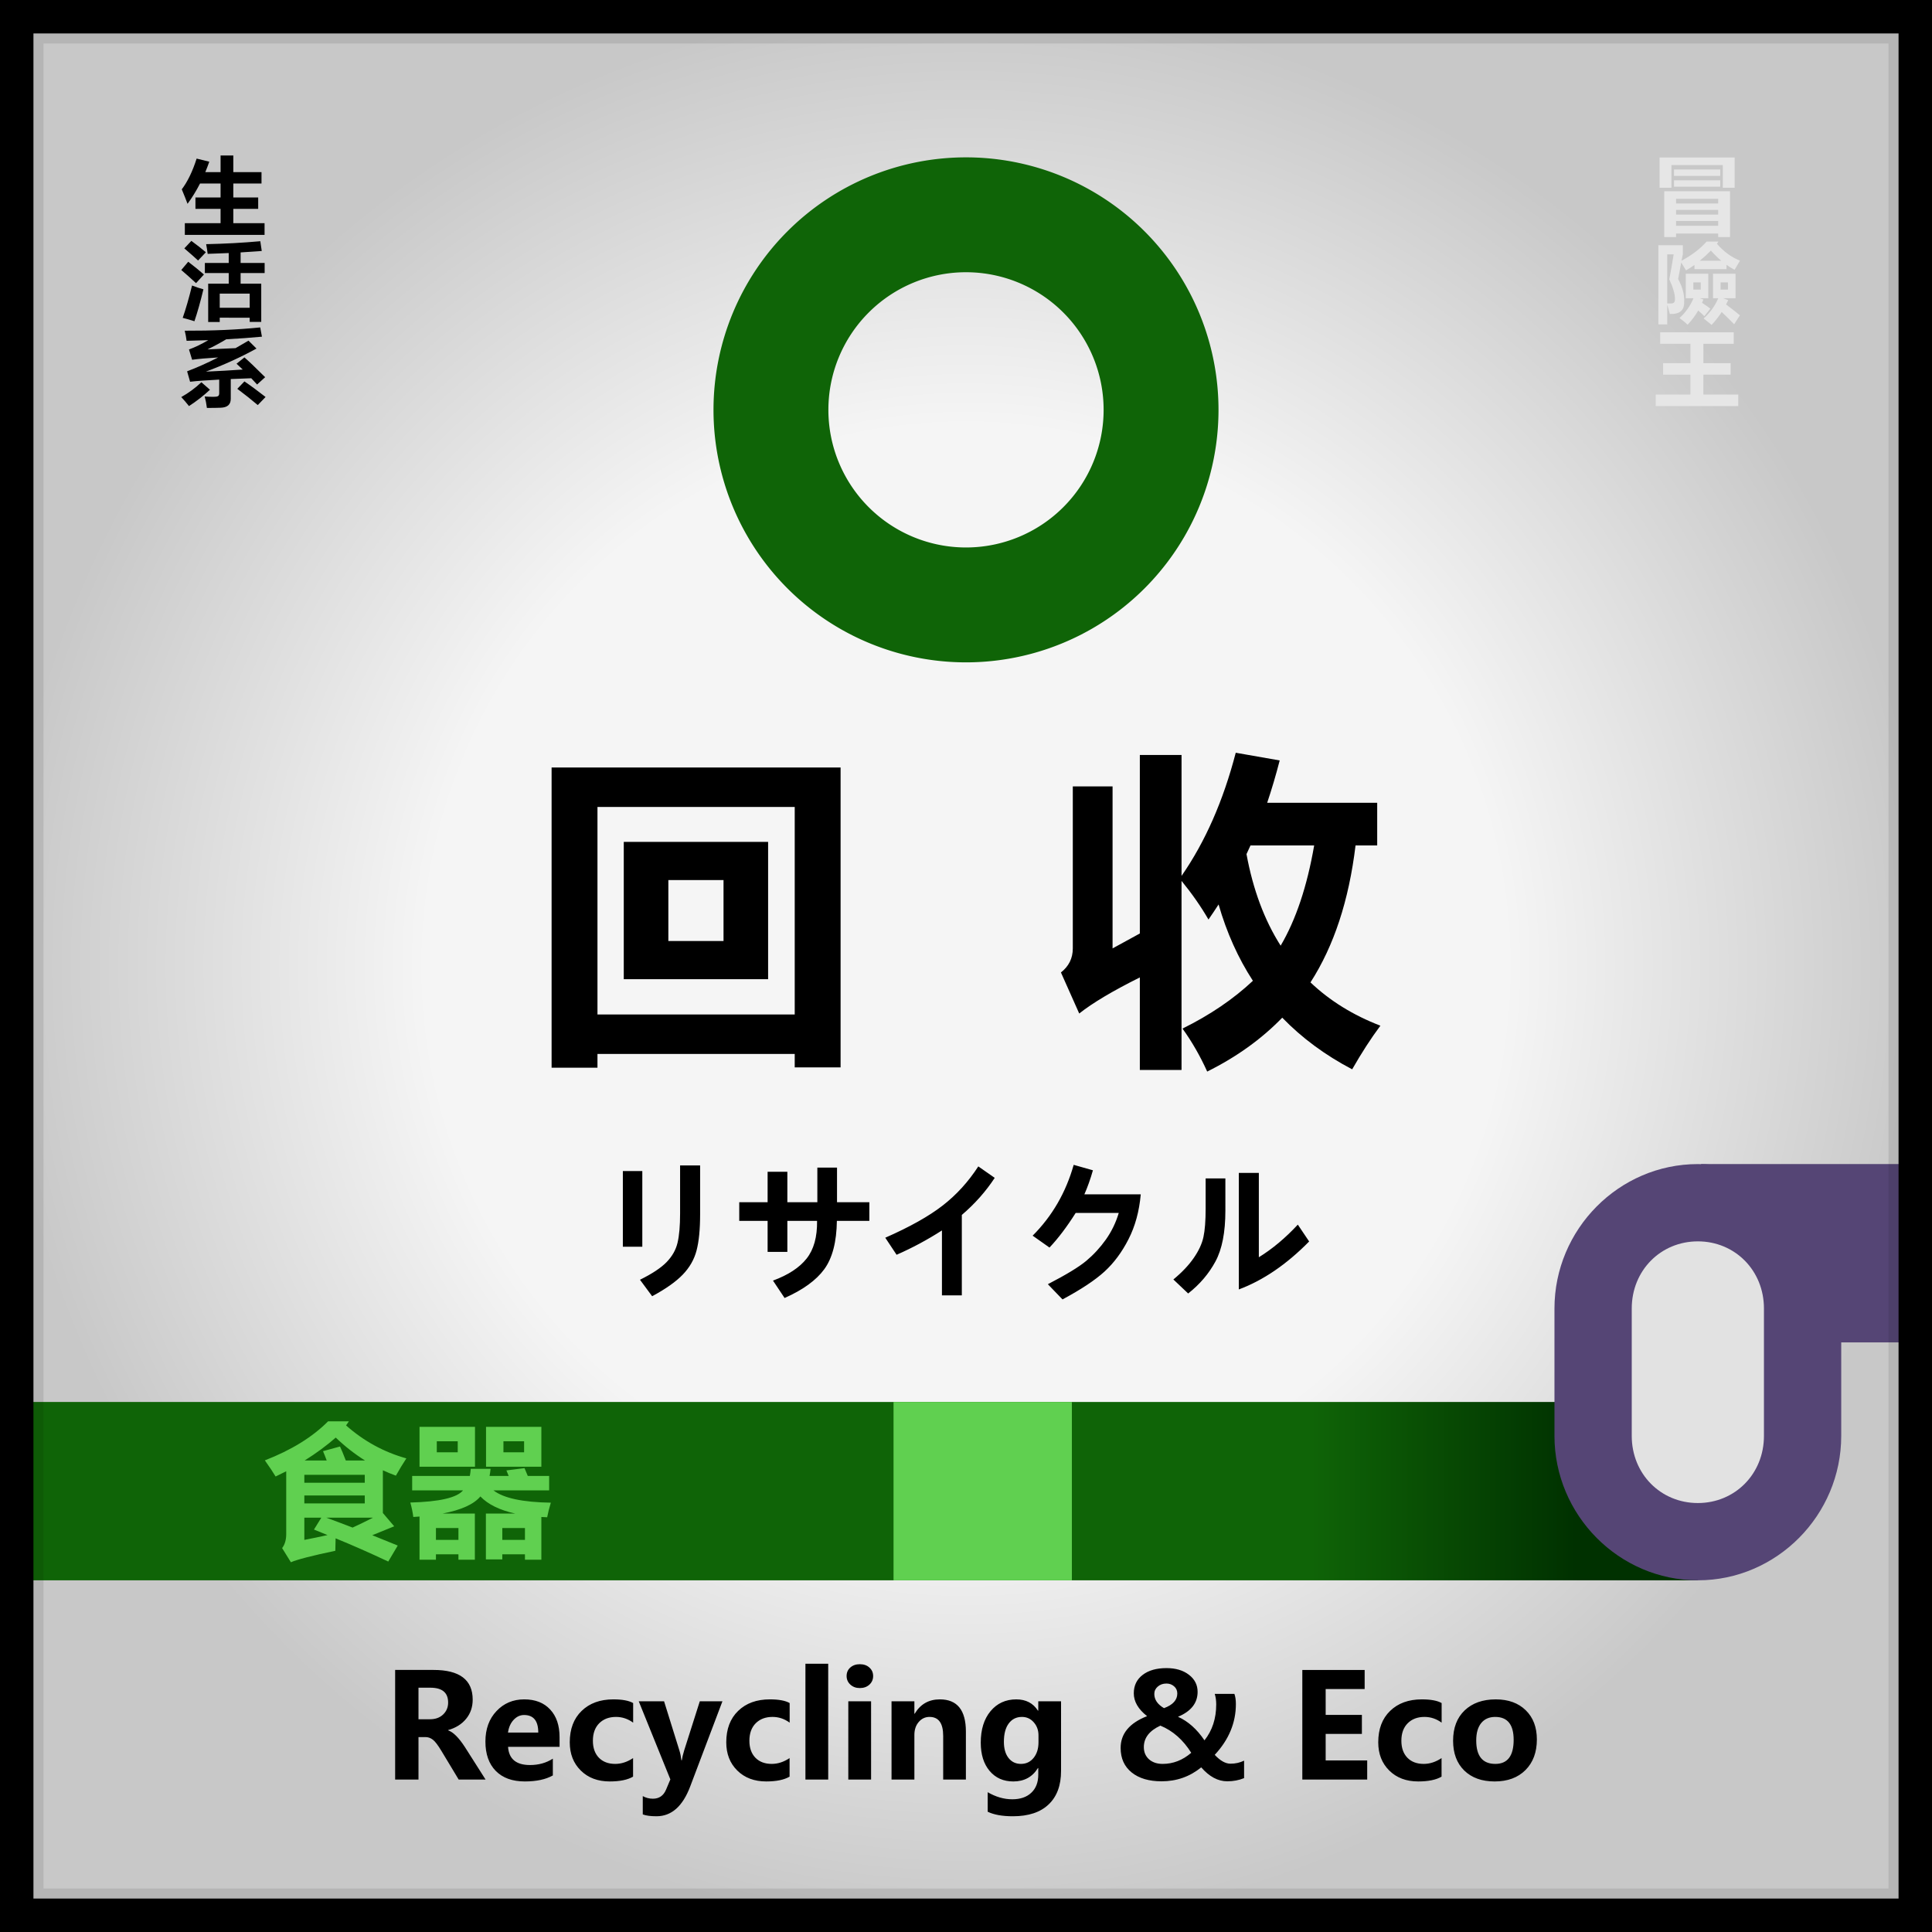 <svg xmlns="http://www.w3.org/2000/svg" xmlns:xlink="http://www.w3.org/1999/xlink" xml:space="preserve" width="800" height="800"><rect width="100%" height="100%" fill="#808080" stroke="none"/><defs><linearGradient id="b"><stop offset="0" style="stop-color:#0f6407;stop-opacity:1"/><stop offset=".772" style="stop-color:#0f6407;stop-opacity:1"/><stop offset=".928" style="stop-color:#003100;stop-opacity:1"/></linearGradient><linearGradient id="a"><stop offset=".559" style="stop-color:#f5f5f5;stop-opacity:1"/><stop offset="1" style="stop-color:#c8c8c8;stop-opacity:1"/></linearGradient><linearGradient xlink:href="#b" id="e" x1="0" x2="703.077" y1="617.451" y2="617.451" gradientUnits="userSpaceOnUse"/><radialGradient xlink:href="#a" id="c" cx="400" cy="400" r="400" fx="400" fy="400" gradientUnits="userSpaceOnUse"/><radialGradient xlink:href="#a" id="d" cx="400" cy="400" r="400" fx="400" fy="400" gradientUnits="userSpaceOnUse"/></defs><g style="stroke:#000;stroke-width:2;stroke-linecap:round;stroke-linejoin:round;stroke-dasharray:none;paint-order:stroke fill markers"><g style="stroke:none;stroke-width:2;stroke-linecap:round;stroke-linejoin:round;stroke-dasharray:none;paint-order:stroke fill markers"><path d="M0 0h800v800H0Z" style="fill:url(#c);fill-rule:evenodd" transform="translate(-800)"/><path d="m304.176 312.493-2.656 3.852q24.835 22.046 56.578 30.945-4.914 7.437-9.828 16.203-6.243-2.258-12.22-5.047v40.11l10.626 12.484q-10.227 4.117-20.586 8.367 11.289 4.516 23.906 9.695l-8.898 15.008Q314.8 431.76 291.69 422.33q-.265 7.039-.265 11.687-32.938 6.907-41.703 10.758l-8.235-13.281q3.852-5.047 3.852-13.148v-58.97q-4.914 2.524-9.961 4.915-3.32-5.578-10.094-15.14 37.32-14.477 59.367-36.657zm14.875 77.031v-7.437H262.34v7.437zm0-26.828H262.34v7.438h56.71zm-39.18-22.18 15.938-4.382q2.257 4.78 5.445 13.148h18.062q-14.609-9.164-27.492-21.516-12.883 11.29-29.219 21.516h20.72q-1.595-4.383-3.454-8.766zm4.25 78.758q-6.508-2.656-12.75-5.18l6.906-11.156H262.34v20.852q11.023-2.125 21.781-4.516zm42.633-16.336h-43.828q11.289 4.117 24.703 9.297 9.562-4.383 19.125-9.297zm124.71-85.265h52.063v37.453h-52.062zm35.86 23.906v-10.36h-19.656v10.36zm26.563-23.906h51.93v37.453h-51.93zm35.726 23.906v-10.36h-19.39v10.36zm-35.86 100.539v-43.031h27.626q-22.047-4.848-32.805-16.07-9.164 11.023-35.527 16.07h30.348v43.297h-15.407v-5.047h-21.117v5.047h-15.406v-40.508q-2.856.265-5.844.398-.797-6.375-2.789-13.547 40.906-1.062 49.473-11.422h-47.746V363.76h54.12q.598-3.055.864-6.641h18.594q-.332 3.52-.93 6.64h17.93l-2.125-5.18 17-2.124 3.054 7.305h20.055v13.546H520.86q14.145 10.957 53.856 11.555-2.258 7.438-3.453 13.68-2.79-.067-5.446-.266v40.11H550.41v-5.047h-21.25v4.781zm36.657-29.484h-21.25v11.156h21.25zm-62.422 0h-21.117v11.156h21.117z" aria-label="食 器" style="font-weight:700;font-size:136px;font-family:&quot;Microsoft YaHei UI&quot;;-inkscape-font-specification:&quot;Microsoft YaHei UI, Bold&quot;;letter-spacing:0;word-spacing:0;fill-rule:evenodd" transform="translate(-800)"/><path d="M74.623 701.813H62.492v35.104h-9.085v-35.104H41.303v-7.41h33.32zm.384 6.587q2.059-1.152 5.49-1.866 3.458-.714 5.9-.714 12.736 0 12.736 12.763v18.334h-8.426v-4.419h-.11q-3.102 5.16-9.085 5.16-4.309 0-6.916-2.443-2.58-2.47-2.58-6.697 0-8.727 10.402-10.155l8.344-1.125q0-5.297-5.517-5.297-5.435 0-10.238 3.293zm10.018 14.766q-4.803.632-4.803 4.337 0 1.702 1.153 2.745 1.18 1.043 3.156 1.043 2.717 0 4.474-1.922 1.757-1.92 1.757-4.775v-2.169zm30.576 10.1v3.651h-8.866v-44.93h8.866V711.2h.11q3.485-5.38 9.935-5.38 5.736 0 8.975 4.007 3.266 4.008 3.266 11.061 0 7.548-3.733 12.16-3.732 4.61-9.908 4.61-5.654 0-8.536-4.391zm-.138-9.468q0 2.991 1.784 5.022t4.529 2.031q3.321 0 5.16-2.58 1.866-2.58 1.866-7.3 0-3.925-1.701-6.12-1.675-2.224-4.804-2.224-2.964 0-4.912 2.223-1.922 2.223-1.922 5.709zm28.572 13.12v-44.93h8.838v44.93zm43.722-12.681h-19.98q.466 7.054 8.507 7.054 5.023 0 8.866-2.47v6.504q-4.145 2.333-10.87 2.333-7.245 0-11.28-4.09-4.007-4.089-4.007-11.39 0-7.273 4.282-11.802 4.282-4.556 10.759-4.556 6.45 0 10.073 3.925 3.65 3.898 3.65 10.732zm-8.261-5.544q0-6.807-5.517-6.807-2.278 0-4.035 1.866-1.756 1.867-2.195 4.94zm57.335-12.132-8.783 30.356h-9.304l-4.666-18.224q-.466-1.84-.494-3.76h-.192q-.192 2.168-.576 3.65l-5.023 18.334h-9.195l-8.645-30.356h9.057l4.419 20.146q.274 1.208.44 3.321h.191q.137-2.031.522-3.43l5.434-20.037h8.399l4.858 20.173q.192.824.411 3.349h.22q.082-1.455.467-3.349l4.226-20.173zm5.297 1.84q2.059-1.153 5.49-1.867 3.458-.714 5.9-.714 12.736 0 12.736 12.763v18.334h-8.426v-4.419h-.11q-3.102 5.16-9.085 5.16-4.309 0-6.916-2.443-2.58-2.47-2.58-6.697 0-8.727 10.402-10.155l8.344-1.125q0-5.297-5.517-5.297-5.435 0-10.238 3.293zm10.018 14.765q-4.803.632-4.803 4.337 0 1.702 1.153 2.745 1.18 1.043 3.156 1.043 2.717 0 4.474-1.922 1.757-1.92 1.757-4.775v-2.169zm41.06-8.563q-1.62-.933-3.925-.933-3.019 0-4.803 2.305-1.756 2.306-1.756 6.34v14.602h-8.866v-30.356h8.866v5.71h.11q2.195-6.231 7.986-6.231 1.565 0 2.388.357zm31.152 9.634h-19.981q.466 7.054 8.508 7.054 5.023 0 8.865-2.47v6.504q-4.144 2.333-10.868 2.333-7.246 0-11.28-4.09-4.008-4.089-4.008-11.39 0-7.273 4.282-11.802 4.281-4.556 10.759-4.556 6.45 0 10.072 3.925 3.65 3.898 3.65 10.732zm-8.262-5.544q0-6.807-5.516-6.807-2.278 0-4.035 1.866-1.757 1.867-2.196 4.94zm60.382 13.503q-6.642 5.407-15.397 5.407-7.3 0-11.582-3.43-4.282-3.459-4.282-9.497 0-8.344 10.265-12.35-5.16-4.036-5.16-8.866 0-4.474 3.403-7.109 3.431-2.662 9.277-2.662 5.352 0 8.7 2.58 3.377 2.58 3.377 6.642 0 6.477-7.603 9.661 5.874 2.635 10.265 9.14 4.556-5.737 4.556-13.943 0-2.278-.576-4.09h7.63q.576 1.62.576 3.953 0 10.896-8.206 19.706 3.21 3.431 6.093 3.431 2.882 0 5.297-1.18v6.78q-3.02 1.234-6.532 1.234-5.38 0-10.1-5.407zm-14.436-22.972q5.16-1.894 5.16-5.682 0-1.729-1.263-2.8-1.235-1.07-2.937-1.07-2.03 0-3.376 1.18-1.345 1.153-1.345 2.855 0 3.32 3.76 5.517zm10.567 17.318q-4.721-7.547-11.967-10.54-6.423 2.965-6.423 8.317 0 2.937 2.004 4.748 2.031 1.784 5.297 1.784 6.093 0 11.089-4.309zm77.755 10.375h-11.472l-12.873-18.581q-.494-.714-1.125-2.223h-.137v20.804h-9.058v-42.514h9.058v20.09h.137q.604-1.317 1.208-2.278l12.186-17.812h10.814l-15.206 20.282zm2.608-40.154q0-2.031 1.427-3.294 1.454-1.29 3.705-1.29 2.305 0 3.733 1.318 1.427 1.29 1.427 3.266 0 2.004-1.455 3.348-1.454 1.318-3.705 1.318-2.223 0-3.678-1.345-1.454-1.345-1.454-3.321zm.658 40.154v-30.356h8.838v30.356zm34.638-.357q-2.004 1.098-6.066 1.098-9.661 0-9.661-10.155v-14.327h-4.995v-6.615h4.995v-6.67l8.81-2.524v9.194h6.917v6.615h-6.917v12.79q0 4.858 3.843 4.858 1.482 0 3.074-.878zm27.885-.768q-3.184 1.866-9.057 1.866-6.944 0-11.226-4.227-4.281-4.226-4.281-10.95 0-7.74 4.61-12.187 4.612-4.474 12.297-4.474 5.187 0 7.685 1.428v7.602q-3.047-2.223-6.642-2.223-4.063 0-6.533 2.47-2.442 2.47-2.442 6.78 0 4.171 2.332 6.587 2.333 2.387 6.34 2.387 3.541 0 6.917-2.25zm34.967 1.125h-8.838v-17.291q0-6.999-5.105-6.999-2.552 0-4.227 1.949-1.647 1.948-1.647 5.05v17.291h-8.865v-44.93h8.865v19.13h.11q3.486-5.297 9.387-5.297 10.32 0 10.32 12.461zm34.555-12.68h-19.981q.466 7.054 8.508 7.054 5.023 0 8.865-2.47v6.504q-4.144 2.333-10.868 2.333-7.246 0-11.28-4.09-4.008-4.089-4.008-11.39 0-7.273 4.282-11.802 4.281-4.556 10.759-4.556 6.45 0 10.072 3.925 3.65 3.898 3.65 10.732zm-8.262-5.544q0-6.807-5.516-6.807-2.278 0-4.035 1.866-1.756 1.867-2.196 4.94zm42.872 18.224h-8.81v-16.934q0-7.356-5.298-7.356-2.525 0-4.2 1.976-1.673 1.949-1.673 4.995v17.319h-8.865v-30.356h8.865v4.83h.11q3.32-5.57 9.77-5.57 10.1 0 10.1 12.515zm50.885-30.356-8.783 30.356h-9.304l-4.666-18.224q-.466-1.84-.494-3.76h-.192q-.192 2.168-.576 3.65l-5.023 18.334h-9.195l-8.645-30.356h9.057l4.42 20.146q.274 1.208.438 3.321h.192q.138-2.031.522-3.43l5.434-20.037h8.399l4.858 20.173q.192.824.411 3.349h.22q.082-1.455.467-3.349l4.226-20.173zm5.297 1.84q2.059-1.153 5.49-1.867 3.458-.714 5.9-.714 12.736 0 12.736 12.763v18.334h-8.426v-4.419h-.11q-3.101 5.16-9.085 5.16-4.309 0-6.916-2.443-2.58-2.47-2.58-6.697 0-8.727 10.402-10.155l8.344-1.125q0-5.297-5.517-5.297-5.434 0-10.238 3.293zm10.018 14.765q-4.803.632-4.803 4.337 0 1.702 1.153 2.745 1.18 1.043 3.156 1.043 2.718 0 4.474-1.922 1.757-1.92 1.757-4.775v-2.169zm41.06-8.563q-1.62-.933-3.925-.933-3.019 0-4.803 2.305-1.756 2.306-1.756 6.34v14.602h-8.866v-30.356h8.866v5.71h.11q2.195-6.231 7.986-6.231 1.565 0 2.388.357zm31.152 9.634h-19.981q.466 7.054 8.508 7.054 5.023 0 8.865-2.47v6.504q-4.144 2.333-10.868 2.333-7.246 0-11.28-4.09-4.008-4.089-4.008-11.39 0-7.273 4.282-11.802 4.281-4.556 10.759-4.556 6.45 0 10.072 3.925 3.65 3.898 3.65 10.732zm-8.262-5.544q0-6.807-5.516-6.807-2.278 0-4.035 1.866-1.756 1.867-2.196 4.94z" aria-label="Tableware &amp; Kitchenware" style="font-weight:700;font-size:56.21px;font-family:&quot;Microsoft YaHei UI&quot;;-inkscape-font-specification:&quot;Microsoft YaHei UI, Bold&quot;;letter-spacing:0;word-spacing:0;fill-rule:evenodd;stroke-width:1.874" transform="translate(-800)"/><path d="M0 580.528v73.846h715.077L752 617.451l-36.923-36.923Z" style="fill:#0f6407;fill-opacity:1;fill-rule:evenodd;stroke:none;stroke-width:2;stroke-linecap:round;stroke-linejoin:round;stroke-dasharray:none;paint-order:stroke fill markers" transform="translate(-800)"/><path d="M369.996 580.528h73.846v73.846h-73.846z" style="fill:#60d050;fill-opacity:1;fill-rule:evenodd;stroke:none;stroke-width:2;stroke-linecap:round;stroke-linejoin:round;stroke-dasharray:none;paint-order:stroke fill markers" transform="translate(-800)"/><path d="M587.38 645.752v-54.844h52.793v54.785h-8.38v-2.46H595.76v2.519zm44.414-9.727v-37.91h-36.035v37.91zm-31.23-31.523h26.366v25.078h-26.367zm18.222 18.105v-11.132h-10.078v11.132zm47.93-33.984v22.09q6.474-9.317 9.902-22.5l8.027 1.406q-1.025 3.984-2.285 7.734h20.098v7.793h-3.955q-1.817 15.059-8.233 25.02 5.303 5.039 12.774 7.91-2.578 3.457-5.157 7.969-7.382-3.867-12.773-9.434-5.684 5.86-13.71 9.844-1.935-4.277-4.513-7.852 7.53-3.72 12.862-8.73-4.043-6.211-6.27-13.945-.908 1.406-1.846 2.754-2.05-3.545-4.921-7.061v34.541h-7.618v-16.904q-7.412 3.691-11.074 6.592l-3.34-7.5q2.168-1.7 2.168-4.395v-29.59h7.266v29.59l4.98-2.725v-32.607zm18.105 34.834q4.19-7.12 6.123-18.31h-11.63q-.352.79-.733 1.581 1.787 9.727 6.24 16.729z" aria-label="回收" style="font-weight:700;font-size:60px;font-family:&quot;Microsoft YaHei UI&quot;;-inkscape-font-specification:&quot;Microsoft YaHei UI, Bold&quot;;letter-spacing:0;word-spacing:0;fill:#fff;fill-rule:evenodd" transform="translate(-800)"/><path d="M147.055 645.195q-.937-4.804-1.934-8.554 4.22.205 5.948.205 2.666 0 3.779-.82 1.143-.821 1.348-3.692.234-2.9.41-13.623H145.56q-.762 11.22-3.662 17.402-2.9 6.153-6.738 10.313-3.575-3.106-7.325-5.157 3.662-3.896 6.035-8.642 2.373-4.775 3.135-10.195.762-5.45.85-17.9h-5.274v-7.794h12.92q-1.054-3.457-2.256-7.031l8.614-1.523q1.347 4.892 2.256 8.554h13.681v7.793h-21.709q0 3.34-.088 6.328h19.16l-.468 15.791q-.235 7.793-.733 10.752-.468 2.93-1.787 4.6-1.289 1.7-3.867 2.432-2.578.761-11.25.761zm-19.453-32.87q5.039 6.913 5.039 13.886 0 4.54-2.432 7.178-2.402 2.607-9.873 2.607-.322-3.135-1.054-6.416v16.436h-7.207v-55.02h19.98v6.738q-2.402 8.262-4.453 14.59zm-7.324.41q2.343-7.676 4.101-15h-5.097v30.204q1.347.205 2.46.205 3.575 0 3.575-3.69 0-4.923-5.04-11.72zm74.59-1.348h8.554q-.293 5.273-1.347 9.785 8.671 13.887 26.074 16.055-.703 1.347-5.332 8.964-15.528-4.511-23.672-16.523-5.918 11.777-24.082 16.582-.88-1.816-5.274-8.262 14.59-3.222 19.747-9.258 4.804-5.742 5.332-17.343zm-12.54-23.203 7.56 3.984q-1.817 2.11-7.208 7.383 3.398 3.164 6.973 7.148l-7.442 4.688q-4.922-6.973-9.726-12.012 5.683-5.566 9.843-11.191zm33.633-.06 7.383 3.4q-2.695 3.34-6.914 7.617 3.809 2.87 7.559 6.562l-6.914 5.098q-4.805-5.801-10.957-11.426 5.566-5.39 9.843-11.25zm-16.582 0 7.266 3.458q-3.281 3.75-7.442 7.969 2.754 2.168 7.149 6.504l-6.621 4.863q-4.512-5.332-10.664-11.133 6.738-6.68 10.312-11.66zm24.727 30.06q-5.156 5.8-9.785 10.43l-6.035-5.04q4.98-5.098 9.316-10.195zm-44.18-4.57q5.8 5.859 9.258 9.784l-6.621 5.274q-3.867-4.863-8.906-10.313z" aria-label="防災" style="font-weight:700;font-size:60px;font-family:&quot;Microsoft YaHei UI&quot;;-inkscape-font-specification:&quot;Microsoft YaHei UI, Bold&quot;;letter-spacing:0;word-spacing:0;fill:#60d050;fill-rule:evenodd" transform="translate(-800)"/><path d="M400 65.156a104.555 104.555 0 0 0-104.555 104.555A104.555 104.555 0 0 0 400 274.267 104.555 104.555 0 0 0 504.555 169.71 104.555 104.555 0 0 0 399.999 65.156Zm0 47.57a56.986 56.986 0 0 1 56.985 56.985A56.986 56.986 0 0 1 400 226.697a56.986 56.986 0 0 1-56.984-56.986 56.986 56.986 0 0 1 56.984-56.986z" style="fill:#0f6407;fill-opacity:1;fill-rule:evenodd;stroke:none;stroke-width:2;stroke-linecap:round;stroke-linejoin:round;stroke-dasharray:none;paint-order:stroke fill markers" transform="translate(-800)"/><path d="m227.983 481.43-1.171 1.699q10.957 9.726 24.96 13.652-2.168 3.281-4.335 7.148-2.754-.996-5.391-2.226v17.695l4.687 5.508q-4.511 1.816-9.082 3.691 4.98 1.993 10.547 4.278l-3.926 6.62q-11.601-5.448-21.796-9.609-.118 3.106-.118 5.157-14.53 3.047-18.398 4.746l-3.633-5.86q1.7-2.226 1.7-5.8v-26.016q-2.169 1.113-4.395 2.168-1.465-2.461-4.453-6.68 16.465-6.386 26.191-16.172zm6.563 33.984v-3.281h-25.02v3.28zm0-11.836h-25.02v3.281h25.02zm-17.285-9.785 7.031-1.934q.996 2.11 2.402 5.8h7.97q-6.446-4.042-12.13-9.491-5.683 4.98-12.89 9.492h9.14q-.703-1.934-1.523-3.867zm1.875 34.746q-2.871-1.172-5.625-2.285l3.047-4.922h-7.032v9.199q4.864-.938 9.61-1.992zm18.808-7.207h-19.336q4.98 1.816 10.899 4.101 4.219-1.933 8.437-4.101zm19.278-37.617h22.968v16.523h-22.968zm15.82 10.546v-4.57h-8.672v4.57zm11.719-10.546h22.91v16.523h-22.91zm15.761 10.546v-4.57h-8.554v4.57zm-15.82 44.356v-18.984h12.188q-9.727-2.14-14.473-7.09-4.043 4.863-15.674 7.09h13.389v19.101h-6.797v-2.226h-9.316v2.226h-6.797v-17.871q-1.26.117-2.578.176-.352-2.813-1.23-5.977 18.046-.469 21.825-5.039h-21.064v-5.976h23.877q.263-1.348.38-2.93h8.204q-.147 1.553-.41 2.93h7.91l-.938-2.286 7.5-.937 1.348 3.223h8.848v5.976h-23.057q6.24 4.834 23.76 5.098-.996 3.281-1.524 6.035-1.23-.03-2.402-.117v17.695h-6.797v-2.226h-9.375v2.109zm16.172-13.008h-9.375v4.922h9.375zm-27.539 0h-9.316v4.922h9.316zm69.14-9.61q-2.314 0-4.013-1.699-1.7-1.699-1.7-4.013 0-2.315 1.7-4.014 1.7-1.7 4.014-1.7t4.013 1.7q1.7 1.7 1.7 4.014t-1.7 4.013q-1.699 1.7-4.013 1.7zm85.489-.966-20.215 2.168 3.545 19.482-8.408.85-3.516-19.453-22.441 2.46-1.407-7.616 22.325-2.403-1.319-7.734-15.058 1.611-1.377-7.676 15-1.552-2.11-12.305 8.35-.967 2.344 12.363 11.806-1.377 1.26 7.676-11.748 1.26 1.377 7.734 20.156-2.197zm34.16-.176q-3.37-7.646-7.559-13.037l6.123-2.93q3.311 3.75 7.442 12.48zm18.955-14.062q-1.142 15.44-7.324 23.408-6.182 7.94-19.512 11.953l-4.13-7.031q10.458-2.403 16.288-8.116 5.83-5.742 7.12-20.859zm-30.674 17.724q-3.31-7.441-7.236-13.681l6.299-3.018q3.72 5.508 7.295 13.213zm97.998-7.148H527.28q-.058 9.345-3.867 15.263-3.78 5.918-12.685 10.342l-5.713-6.709q6.767-2.783 10.517-7.002 3.75-4.248 3.457-11.894h-22.207v-7.559h22.266v-8.408q-11.104 1.26-16.084 1.318l-2.022-7.5q24.99-.996 36.416-4.629l4.512 6.856q-7.969 1.904-14.531 2.871v9.492h21.064zm31.143-14.033-5.303 6.24q-7.178-6.533-14.267-11.28l4.628-6.064q7.061 4.219 14.942 11.104zm27.275 2.343q-6.972 13.594-16.26 21.24-9.287 7.647-28.417 11.28l-3.487-8.057q15.82-2.138 24.99-8.408 9.2-6.27 15.88-19.922z" aria-label="食器・キッチン" style="font-weight:700;font-size:60px;font-family:&quot;Microsoft YaHei UI&quot;;-inkscape-font-specification:&quot;Microsoft YaHei UI, Bold&quot;;letter-spacing:0;word-spacing:0;fill-rule:evenodd" transform="translate(-800)"/><path d="M76.23 92.789h14.742v-5.953H80.607v-4.728h10.365v-5.813h-8.474q-2.294 4.517-5.148 8.44-1.085-2.907-2.381-6.024 3.607-4.797 6.128-12.781l5.218 1.295q-.77 2.224-1.646 4.343h6.303v-6.934h5.253v6.934h11.626v4.727H96.225v5.813h10.26v4.728h-10.26v5.953h12.887v4.867H76.23Zm2.696 7.354q3.397 2.52 5.988 4.727l-3.222 3.432q-1.82-1.716-5.672-5.043zm5.568 9.174h9.84v-4.114l-8.684.332q-.21-1.82-.63-4.027 11.66-.245 22.34-1.225l.596 4.062q-4.202.332-8.72.595v4.377h9.91v4.202h-9.91v4.413h8.51v15.898h-4.762v-1.75H90.622v1.785H85.86v-15.933h8.474v-4.413h-9.84zm18.49 12.747H90.622v5.883h12.362zM77.63 108.827q3.502 2.696 6.479 5.288l-3.257 3.607q-3.257-3.047-6.093-5.463zm1.576 9.875q2.381.946 4.693 1.576-1.856 7.774-3.712 13.272-2.487-.805-4.833-1.4 1.891-5.429 3.852-13.448zm-3.011 18.787q17.159.07 31.13-1.365l.701 3.852q-7.038.665-14.725 1.085-3.642 2.207-7.721 4.203l11.573-.526q2.609-1.47 5.34-3.116l3.292 3.291q-9.805 5.428-20.87 9.595 7.546-.332 15.197-.875-1.348-1.33-2.556-2.416l3.256-2.627q2.697 2.347 8.545 8.23l-3.327 3.046q-1.243-1.383-2.399-2.609l-8.456.333v8.23q0 1.768-1.034 2.696-1.033.928-3.151.998-2.119.087-5.656.087-.315-2.556-.91-4.762 1.716.14 3.66.14 1.418 0 1.873-.315.455-.316.455-1.191v-5.655q-7.844.402-12.011.893l-1.226-4.343q5.918-2.24 12.8-5.76-6.952.42-10.734.963l-1.295-4.272q3.817-1.419 7.949-3.87l-8.93.263q-.245-1.996-.77-4.203zm24.617 21.081q3.887 2.662 8.72 6.479l-3.222 3.362q-3.747-3.222-8.44-6.759zm-17.754.35 3.537 3.117q-3.957 3.712-8.65 6.794-1.61-2.066-3.186-3.747 4.517-2.556 8.3-6.163z" aria-label="生活系" style="font-weight:700;font-size:35.859px;font-family:&quot;Microsoft YaHei UI&quot;;-inkscape-font-specification:&quot;Microsoft YaHei UI, Bold&quot;;letter-spacing:0;word-spacing:0;writing-mode:tb-rl;fill-rule:evenodd;stroke-width:2.397" transform="matrix(1.004 0 0 .996 -800 0)"/><path d="M102.849 75.667v-9.604H81.578v9.604h-4.91V62.861h31.09v12.806zm-1.067-5.015H82.645v-2.704h19.137zm0 4.588H82.645v-2.703h19.137zM83.498 96.583H78.59V77.16h27.247v19.422h-4.909v-1.494h-17.43Zm17.43-16.22h-17.43v1.991h17.43Zm-17.43 6.687h17.43v-1.992h-17.43Zm0 4.766h17.43v-2.063h-17.43Zm.854 22.552q2.81 5.3 2.49 9.89.071 5.193-5.94 4.908-.463-1.92-1.067-3.913v8.324H76.17v-33.544h10.137v3.842q-.284 1.458-.569 2.739 6.474-3.557 10.387-8.11h4.909l-.605.925q4.09 4.908 9.533 7.15-1.21 2.134-2.24 3.877-1.708-.925-3.344-2.1v1.815H91.11v-1.779q-1.708 1.281-3.486 2.313-.783-1.388-1.992-3.344-.819 4.268-1.28 7.007zm14.442-2.24h9.32v10.386h-5.158l2.134.783q-.427.96-.89 1.85 2.633 1.991 5.728 4.588l-2.384 3.806q-2.418-2.596-5.157-5.193-1.815 2.881-4.162 5.442-1.636-1.351-3.308-2.703 4.055-3.77 6.047-8.573h-2.17zm-11.276 0h9.32v10.386h-3.593l1.565.534q-.285.711-.57 1.387 2.455 1.672 3.451 2.49l-2.49 3.201q-.996-1.031-2.525-2.418-1.886 3.343-4.411 6.011-1.21-1.21-3.344-2.81 3.949-3.735 5.763-8.395h-3.166Zm-5.976 12.592q1.494-.036 1.494-1.708.071-3.237-2.348-8.501.747-3.878 1.814-10.6h-2.667v20.809q1.138.035 1.707 0zm16.363-22.41q-2.17 2.276-4.589 4.304h8.893q-2.206-1.92-4.304-4.304zm7.078 16.54v-3.059h-3.059v3.06zm-11.276 0v-3.059h-3.059v3.06zm-18.639 44.482h14.37v-8.43h-11.31v-4.874h11.31v-8.216h-12.52v-4.874h30.449v4.874H94.81v8.216h11.276v4.874H94.81v8.43h14.442v4.873H75.068Z" aria-label="冒險王" style="font-weight:700;font-size:36.425px;font-family:&quot;Microsoft YaHei UI&quot;;-inkscape-font-specification:&quot;Microsoft YaHei UI, Bold&quot;;letter-spacing:0;word-spacing:0;writing-mode:tb-rl;white-space:pre;inline-size:131.203;fill:#e6e6e6;fill-rule:evenodd;stroke-width:2.377" transform="matrix(1 0 0 .977 -189.472 3.804)"/></g><g style="stroke:none;stroke-width:2;stroke-linecap:round;stroke-linejoin:round;stroke-dasharray:none;paint-order:stroke fill markers"><path d="M4 4v792h792V4Zm14 14h764v764H18Z" style="mix-blend-mode:normal;fill:#000005;fill-opacity:.095;fill-rule:evenodd;stroke:none;stroke-width:3;stroke-linecap:round;stroke-linejoin:round;stroke-dasharray:none;paint-order:stroke markers fill" transform="translate(-800)"/><path d="M0 0v800h800V0Zm13.848 13.848h772.304v772.304H13.848Z" style="fill:#000;fill-opacity:1;fill-rule:evenodd;stroke:none;stroke-width:3.049;stroke-linecap:round;stroke-linejoin:round;stroke-dasharray:none;paint-order:stroke markers fill" transform="translate(-800)"/></g></g><g style="stroke:none;stroke-width:2;stroke-linecap:round;stroke-linejoin:round;stroke-dasharray:none;paint-order:stroke fill markers"><path d="M0 0h800v800H0Z" style="fill:url(#d);fill-rule:evenodd"/><path d="M228.406 442.118V317.805H348.07v124.18h-18.992v-5.578h-81.68v5.711zm100.672-22.047v-85.93h-81.68v85.93zm-70.789-71.453h59.766v56.844h-59.766zm41.305 41.039v-25.234H276.75v25.234zm189.656-77.031v50.07q14.676-21.117 22.445-51l18.196 3.188q-2.325 9.03-5.18 17.53h45.555v17.665H561.3q-4.117 34.133-18.66 56.71 12.02 11.423 28.953 17.93-5.844 7.836-11.688 18.063-16.734-8.766-28.953-21.383-12.883 13.281-31.078 22.313-4.383-9.696-10.227-17.797 17.067-8.434 29.153-19.79-9.164-14.077-14.211-31.609-2.059 3.188-4.184 6.243-4.648-8.036-11.156-16.004v78.293h-17.266V404.73q-16.8 8.367-25.101 14.942l-7.57-17q4.914-3.852 4.914-9.961v-67.07h16.468v67.07l11.29-6.176v-73.91zm41.04 78.957q9.495-16.137 13.878-41.504h-26.363q-.797 1.793-1.66 3.586 4.05 22.047 14.144 37.918z" aria-label="回 收" style="font-weight:700;font-size:136px;font-family:&quot;Microsoft YaHei UI&quot;;-inkscape-font-specification:&quot;Microsoft YaHei UI, Bold&quot;;letter-spacing:0;word-spacing:0;fill-rule:evenodd"/><path d="M201.06 736.867h-11.133l-7.12-11.807q-2.197-3.662-3.603-4.716-1.406-1.055-2.988-1.055h-2.93v17.578h-9.668v-45.38h15.908q16.202 0 16.202 12.304 0 4.629-2.725 7.94-2.695 3.31-7.441 4.658v.117q3.134 1.054 6.943 6.914zm-27.774-38.027v13.066h4.746q3.399 0 5.45-1.963 2.08-1.992 2.08-4.95 0-6.153-7.354-6.153zm58.418 24.492h-21.328q.498 7.53 9.082 7.53 5.361 0 9.463-2.638v6.944q-4.424 2.49-11.602 2.49-7.734 0-12.04-4.365Q201 728.928 201 721.135q0-7.764 4.57-12.598 4.57-4.863 11.485-4.863 6.884 0 10.752 4.19 3.896 4.16 3.896 11.454zm-8.818-5.918q0-7.266-5.889-7.266-2.432 0-4.307 1.993-1.875 1.992-2.343 5.273zm39.258 18.252q-3.399 1.992-9.668 1.992-7.413 0-11.983-4.512-4.57-4.511-4.57-11.69 0-8.26 4.922-13.007 4.922-4.775 13.125-4.775 5.537 0 8.203 1.523v8.115q-3.252-2.373-7.09-2.373-4.336 0-6.973 2.637-2.607 2.637-2.607 7.236 0 4.454 2.49 7.032 2.49 2.548 6.768 2.548 3.779 0 7.383-2.402zm37.002-31.201-13.36 35.302q-4.658 12.305-13.945 12.305-3.662 0-5.684-.762v-7.587q1.905 1.084 4.19 1.084 3.867 0 5.449-3.75l1.787-4.249-13.096-32.343h10.489l6.328 20.302q.586 1.846.85 4.131h.175q.205-1.552.967-4.072l6.475-20.361zm27.802 31.2q-3.398 1.993-9.668 1.993-7.412 0-11.982-4.512-4.57-4.511-4.57-11.69 0-8.26 4.921-13.007 4.922-4.775 13.125-4.775 5.538 0 8.204 1.523v8.115q-3.252-2.373-7.09-2.373-4.336 0-6.973 2.637-2.607 2.637-2.607 7.236 0 4.454 2.49 7.032 2.49 2.548 6.767 2.548 3.78 0 7.383-2.402zm6.563 1.202v-47.959h9.433v47.96zm17.05-42.861q0-2.168 1.524-3.516 1.553-1.377 3.955-1.377 2.461 0 3.984 1.406 1.524 1.377 1.524 3.487 0 2.138-1.553 3.574-1.553 1.406-3.955 1.406-2.373 0-3.926-1.435-1.552-1.436-1.552-3.545zm.704 42.861v-32.402h9.433v32.402zm48.691 0h-9.404v-18.076q0-7.852-5.655-7.852-2.695 0-4.482 2.11-1.787 2.08-1.787 5.332v18.486h-9.463v-32.402h9.463v5.156h.117q3.545-5.947 10.43-5.947 10.781 0 10.781 13.36zm39.404-3.574q0 9.023-5.156 13.887-5.127 4.892-14.795 4.892-6.562 0-10.43-1.875v-8.086q5.04 2.93 10.167 2.93 5.068 0 7.91-2.725 2.87-2.695 2.87-7.5v-2.695h-.146q-3.427 5.537-10.195 5.537-6.123 0-9.814-4.365-3.663-4.365-3.663-11.69 0-8.173 4.043-13.037 4.073-4.892 10.664-4.892 5.977 0 8.965 4.658h.147v-3.867h9.433zm-9.345-14.707q0-3.223-1.963-5.42-1.934-2.227-4.893-2.227-3.457 0-5.478 2.725-1.993 2.695-1.993 7.588 0 4.248 1.934 6.709 1.934 2.431 5.127 2.431 3.223 0 5.244-2.49 2.022-2.49 2.022-6.474zm67.382 13.242q-7.09 5.771-16.435 5.771-7.793 0-12.363-3.662-4.57-3.691-4.57-10.136 0-8.907 10.956-13.184-5.507-4.307-5.507-9.463 0-4.775 3.632-7.588 3.662-2.842 9.903-2.842 5.713 0 9.287 2.754 3.603 2.754 3.603 7.09 0 6.914-8.115 10.313 6.27 2.812 10.957 9.756 4.863-6.123 4.863-14.883 0-2.432-.615-4.365h8.145q.615 1.728.615 4.218 0 11.631-8.76 21.035 3.428 3.663 6.504 3.663 3.076 0 5.654-1.26v7.236q-3.222 1.318-6.972 1.318-5.742 0-10.782-5.771zm-15.41-24.521q5.508-2.022 5.508-6.065 0-1.846-1.348-2.988-1.318-1.143-3.134-1.143-2.168 0-3.604 1.26-1.435 1.23-1.435 3.047 0 3.545 4.013 5.889zm11.28 18.486q-5.04-8.057-12.774-11.25-6.855 3.164-6.855 8.877 0 3.135 2.138 5.068 2.168 1.904 5.655 1.904 6.504 0 11.836-4.6zm72.86 11.074h-26.864v-45.38h25.81v7.91h-16.142v10.693h15v7.88h-15v10.987h17.197zm30.792-1.201q-3.398 1.992-9.668 1.992-7.412 0-11.982-4.512-4.57-4.511-4.57-11.69 0-8.26 4.921-13.007 4.922-4.775 13.125-4.775 5.537 0 8.203 1.523v8.115q-3.252-2.373-7.09-2.373-4.336 0-6.972 2.637-2.608 2.637-2.608 7.236 0 4.453 2.49 7.032 2.49 2.548 6.768 2.548 3.78 0 7.383-2.402zm4.775-14.854q0-7.998 4.776-12.568 4.804-4.57 12.89-4.57 7.823 0 12.422 4.511 4.6 4.483 4.6 12.07 0 7.97-4.717 12.686-4.717 4.717-12.773 4.717-7.91 0-12.569-4.512-4.629-4.54-4.629-12.334zm9.58-.117q0 9.697 7.91 9.697 7.588 0 7.588-9.96 0-9.493-7.646-9.493-3.72 0-5.8 2.55-2.052 2.548-2.052 7.206z" aria-label="Recycling &amp; Eco" style="font-weight:700;font-size:60px;font-family:&quot;Microsoft YaHei UI&quot;;-inkscape-font-specification:&quot;Microsoft YaHei UI, Bold&quot;;letter-spacing:0;word-spacing:0;fill-rule:evenodd"/><path d="M0 580.528v73.846h703.077v-73.846z" style="fill:url(#e);fill-opacity:1;fill-rule:evenodd;stroke:none;stroke-width:2;stroke-linecap:round;stroke-linejoin:round;stroke-dasharray:none;paint-order:stroke fill markers"/><g stroke="none" style="fill:#554575;fill-opacity:1;stroke:#000;stroke-width:2;stroke-linecap:round;stroke-linejoin:round;stroke-dasharray:none;paint-order:stroke fill markers"><path d="M8703.043-3518.12h89.267v73.847h-89.267z" style="fill:#554575;fill-opacity:1;fill-rule:evenodd;stroke:none;stroke-width:2.199;stroke-linecap:round;stroke-linejoin:round;stroke-dasharray:none;paint-order:stroke fill markers" transform="translate(-7998.665 4000.13)"/><g style="opacity:1;fill:#554575;fill-opacity:1"><path d="M8703.043-3502.11c24.028 0 43.372 19.536 43.372 43.8v52.754c0 24.265-19.344 43.8-43.372 43.8s-43.371-19.535-43.371-43.8v-52.753c0-24.265 19.343-43.8 43.371-43.8z" style="baseline-shift:baseline;display:inline;overflow:visible;vector-effect:none;fill:#e2e2e2;fill-opacity:1;fill-rule:evenodd;stroke:none;paint-order:normal;enable-background:accumulate;stop-color:#000;stop-opacity:1" transform="translate(-8000 4000.13)"/><path d="M8703.043-3518.11c-32.7 0-59.371 27.033-59.371 59.801v52.752c0 32.769 26.671 59.801 59.371 59.801s59.371-27.032 59.371-59.8v-52.753c0-32.768-26.671-59.8-59.371-59.8zm0 32c15.356 0 27.371 12.04 27.371 27.801v52.752c0 15.762-12.015 27.801-27.371 27.801-15.356 0-27.371-12.039-27.371-27.8v-52.753c0-15.761 12.015-27.8 27.371-27.8z" style="baseline-shift:baseline;display:inline;overflow:visible;vector-effect:none;fill:#554575;fill-opacity:1;fill-rule:evenodd;stroke:none;paint-order:normal;enable-background:accumulate;stop-color:#000;stop-opacity:1" transform="translate(-8000 4000.13)"/></g></g><path d="M369.996 580.528h73.846v73.846h-73.846z" style="fill:#60d050;fill-opacity:1;fill-rule:evenodd;stroke:none;stroke-width:2;stroke-linecap:round;stroke-linejoin:round;stroke-dasharray:none;paint-order:stroke fill markers"/><path d="m144.477 588.535-1.172 1.7q10.957 9.726 24.961 13.652-2.168 3.28-4.336 7.148-2.754-.996-5.39-2.226v17.695l4.687 5.508q-4.512 1.816-9.082 3.691 4.98 1.992 10.547 4.277l-3.926 6.621q-11.602-5.449-21.797-9.609-.117 3.106-.117 5.156-14.531 3.047-18.399 4.746l-3.632-5.859q1.699-2.226 1.699-5.8v-26.016q-2.168 1.113-4.395 2.168-1.464-2.461-4.453-6.68 16.465-6.387 26.192-16.172zm6.562 33.984v-3.28h-25.02v3.28zm0-11.835h-25.02v3.28h25.02zm-17.285-9.786 7.032-1.933q.996 2.11 2.402 5.8h7.969q-6.446-4.042-12.13-9.492-5.683 4.98-12.89 9.493h9.14q-.702-1.934-1.523-3.868zm1.875 34.746q-2.87-1.171-5.625-2.285l3.047-4.922h-7.031v9.2q4.863-.938 9.61-1.993zm18.809-7.207h-19.336q4.98 1.817 10.898 4.102 4.22-1.934 8.438-4.102zm19.277-37.617h22.969v16.524h-22.969zm15.82 10.547v-4.57h-8.671v4.57zm11.72-10.547h22.91v16.524h-22.91zm15.761 10.547v-4.57h-8.555v4.57zm-15.82 44.356v-18.985h12.187q-9.726-2.138-14.472-7.09-4.043 4.864-15.674 7.09h13.388v19.102h-6.797v-2.227h-9.316v2.227h-6.797v-17.871q-1.26.117-2.578.175-.351-2.812-1.23-5.976 18.046-.469 21.826-5.04h-21.065v-5.976h23.877q.264-1.347.381-2.93h8.203q-.146 1.553-.41 2.93h7.91l-.937-2.285 7.5-.937 1.347 3.222h8.848v5.977H204.33q6.24 4.834 23.76 5.097-.996 3.282-1.523 6.036-1.23-.03-2.403-.118v17.696h-6.796v-2.227h-9.375v2.11zm16.172-13.008h-9.375v4.922h9.375zm-27.54 0h-9.316v4.922h9.316z" aria-label="食器" style="font-weight:700;font-size:60px;font-family:&quot;Microsoft YaHei UI&quot;;-inkscape-font-specification:&quot;Microsoft YaHei UI, Bold&quot;;letter-spacing:0;word-spacing:0;fill:#60d050;fill-rule:evenodd"/><path d="M400 65.156a104.555 104.555 0 0 0-104.555 104.555A104.555 104.555 0 0 0 400 274.267 104.555 104.555 0 0 0 504.555 169.71 104.555 104.555 0 0 0 399.999 65.156Zm0 47.57a56.986 56.986 0 0 1 56.985 56.985A56.986 56.986 0 0 1 400 226.697a56.986 56.986 0 0 1-56.984-56.986 56.986 56.986 0 0 1 56.984-56.986z" style="fill:#0f6407;fill-opacity:1;fill-rule:evenodd;stroke:none;stroke-width:2;stroke-linecap:round;stroke-linejoin:round;stroke-dasharray:none;paint-order:stroke fill markers"/><path d="M289.902 502.845q0 9.346-1.465 14.913-1.435 5.566-5.683 9.99-4.219 4.424-12.715 8.994L265 529.916q7.5-3.692 11.016-7.295 3.515-3.633 4.54-8.028 1.055-4.394 1.055-12.158v-19.863h8.291zm-23.935 13.39h-8.057v-31.32h8.057zm94.013-10.694h-13.447q-.176 13.095-5.215 20.01-5.039 6.884-16.435 11.923l-4.805-7.207q9.463-3.486 13.916-9.111 4.483-5.654 4.336-15.615h-12.305v12.832h-8.173V505.54h-11.748v-7.735h11.748V485.21h8.173v12.597h12.422V483.48h8.145v14.326h13.388zm51.915-17.813q-5.538 8.438-13.624 15.352v33.31h-8.232v-26.894q-9.023 5.8-18.78 10.078l-4.687-7.06q15.205-6.68 23.73-13.301 8.555-6.622 14.796-16.23zm60.468 6.826q-.937 10.518-5.068 18.575-4.102 8.056-9.932 13.388-5.83 5.332-17.402 11.543l-6.065-6.299q11.397-5.888 15.938-9.697 4.541-3.808 8.086-8.789 3.545-5.01 5.332-11.016H445.41q-5.478 8.672-10.84 14.327l-6.972-4.922q12.129-12.13 16.992-29.326l7.969 2.255q-1.582 5.538-3.545 9.961zm69.727 19.512q-13.975 14.21-29.121 19.863v-48.252h8.29V520.6q8.38-5.156 16.143-13.506zm-34.688-12.715q0 13.36-4.101 20.977-4.102 7.617-11.309 13.271l-6.123-5.8q5.361-4.424 8.438-8.907 3.105-4.482 4.013-8.672.909-4.19.909-11.718v-12.54h8.173z" aria-label="リサイクル" style="font-weight:700;font-size:60px;font-family:&quot;Microsoft YaHei UI&quot;;-inkscape-font-specification:&quot;Microsoft YaHei UI, Bold&quot;;letter-spacing:0;word-spacing:0;fill-rule:evenodd"/><path d="M76.23 92.789h14.742v-5.953H80.607v-4.728h10.365v-5.813h-8.474q-2.294 4.517-5.148 8.44-1.085-2.907-2.381-6.024 3.607-4.797 6.128-12.781l5.218 1.295q-.77 2.224-1.646 4.343h6.303v-6.934h5.253v6.934h11.626v4.727H96.225v5.813h10.26v4.728h-10.26v5.953h12.887v4.867H76.23Zm2.696 7.354q3.397 2.52 5.988 4.727l-3.222 3.432q-1.82-1.716-5.672-5.043zm5.568 9.174h9.84v-4.114l-8.684.332q-.21-1.82-.63-4.027 11.66-.245 22.34-1.225l.596 4.062q-4.202.332-8.72.595v4.377h9.91v4.202h-9.91v4.413h8.51v15.898h-4.762v-1.75H90.622v1.785H85.86v-15.933h8.474v-4.413h-9.84zm18.49 12.747H90.622v5.883h12.362zM77.63 108.827q3.502 2.696 6.479 5.288l-3.257 3.607q-3.257-3.047-6.093-5.463zm1.576 9.875q2.381.946 4.693 1.576-1.856 7.774-3.712 13.272-2.487-.805-4.833-1.4 1.891-5.429 3.852-13.448zm-3.011 18.787q17.159.07 31.13-1.365l.701 3.852q-7.038.665-14.725 1.085-3.642 2.207-7.721 4.203l11.573-.526q2.609-1.47 5.34-3.116l3.292 3.291q-9.805 5.428-20.87 9.595 7.546-.332 15.197-.875-1.348-1.33-2.556-2.416l3.256-2.627q2.697 2.347 8.545 8.23l-3.327 3.046q-1.243-1.383-2.399-2.609l-8.456.333v8.23q0 1.768-1.034 2.696-1.033.928-3.151.998-2.119.087-5.656.087-.315-2.556-.91-4.762 1.716.14 3.66.14 1.418 0 1.873-.315.455-.316.455-1.191v-5.655q-7.844.402-12.011.893l-1.226-4.343q5.918-2.24 12.8-5.76-6.952.42-10.734.963l-1.295-4.272q3.817-1.419 7.949-3.87l-8.93.263q-.245-1.996-.77-4.203zm24.617 21.081q3.887 2.662 8.72 6.479l-3.222 3.362q-3.747-3.222-8.44-6.759zm-17.754.35 3.537 3.117q-3.957 3.712-8.65 6.794-1.61-2.066-3.186-3.747 4.517-2.556 8.3-6.163z" aria-label="生活系" style="font-weight:700;font-size:35.859px;font-family:&quot;Microsoft YaHei UI&quot;;-inkscape-font-specification:&quot;Microsoft YaHei UI, Bold&quot;;letter-spacing:0;word-spacing:0;writing-mode:tb-rl;fill-rule:evenodd;stroke-width:2.397" transform="scale(1.004 .996)"/><path d="M102.849 75.667v-9.604H81.578v9.604h-4.91V62.861h31.09v12.806zm-1.067-5.015H82.645v-2.704h19.137zm0 4.588H82.645v-2.703h19.137zM83.498 96.583H78.59V77.16h27.247v19.422h-4.909v-1.494h-17.43Zm17.43-16.22h-17.43v1.991h17.43Zm-17.43 6.687h17.43v-1.992h-17.43Zm0 4.766h17.43v-2.063h-17.43Zm.854 22.552q2.81 5.3 2.49 9.89.071 5.193-5.94 4.908-.463-1.92-1.067-3.913v8.324H76.17v-33.544h10.137v3.842q-.284 1.458-.569 2.739 6.474-3.557 10.387-8.11h4.909l-.605.925q4.09 4.908 9.533 7.15-1.21 2.134-2.24 3.877-1.708-.925-3.344-2.1v1.815H91.11v-1.779q-1.708 1.281-3.486 2.313-.783-1.388-1.992-3.344-.819 4.268-1.28 7.007zm14.442-2.24h9.32v10.386h-5.158l2.134.783q-.427.96-.89 1.85 2.633 1.991 5.728 4.588l-2.384 3.806q-2.418-2.596-5.157-5.193-1.815 2.881-4.162 5.442-1.636-1.351-3.308-2.703 4.055-3.77 6.047-8.573h-2.17zm-11.276 0h9.32v10.386h-3.593l1.565.534q-.285.711-.57 1.387 2.455 1.672 3.451 2.49l-2.49 3.201q-.996-1.031-2.525-2.418-1.886 3.343-4.411 6.011-1.21-1.21-3.344-2.81 3.949-3.735 5.763-8.395h-3.166Zm-5.976 12.592q1.494-.036 1.494-1.708.071-3.237-2.348-8.501.747-3.878 1.814-10.6h-2.667v20.809q1.138.035 1.707 0zm16.363-22.41q-2.17 2.276-4.589 4.304h8.893q-2.206-1.92-4.304-4.304zm7.078 16.54v-3.059h-3.059v3.06zm-11.276 0v-3.059h-3.059v3.06zm-18.639 44.482h14.37v-8.43h-11.31v-4.874h11.31v-8.216h-12.52v-4.874h30.449v4.874H94.81v8.216h11.276v4.874H94.81v8.43h14.442v4.873H75.068Z" aria-label="冒險王" style="font-weight:700;font-size:36.425px;font-family:&quot;Microsoft YaHei UI&quot;;-inkscape-font-specification:&quot;Microsoft YaHei UI, Bold&quot;;letter-spacing:0;word-spacing:0;writing-mode:tb-rl;white-space:pre;inline-size:131.203;fill:#e6e6e6;fill-rule:evenodd;stroke-width:2.377" transform="matrix(1 0 0 .977 610.528 3.804)"/></g><path d="M8004 804v792h792V804Zm14 14h764v764h-764z" style="mix-blend-mode:normal;fill:#000005;fill-opacity:.095;fill-rule:evenodd;stroke:none;stroke-width:3;stroke-linecap:round;stroke-linejoin:round;stroke-dasharray:none;paint-order:stroke markers fill" transform="translate(-8000 -800)"/><path d="M8000 800v800h800V800Zm13.848 13.848h772.304v772.304h-772.304z" style="fill:#000;fill-opacity:1;fill-rule:evenodd;stroke:none;stroke-width:3.049;stroke-linecap:round;stroke-linejoin:round;stroke-dasharray:none;paint-order:stroke markers fill" transform="translate(-8000 -800)"/></svg>